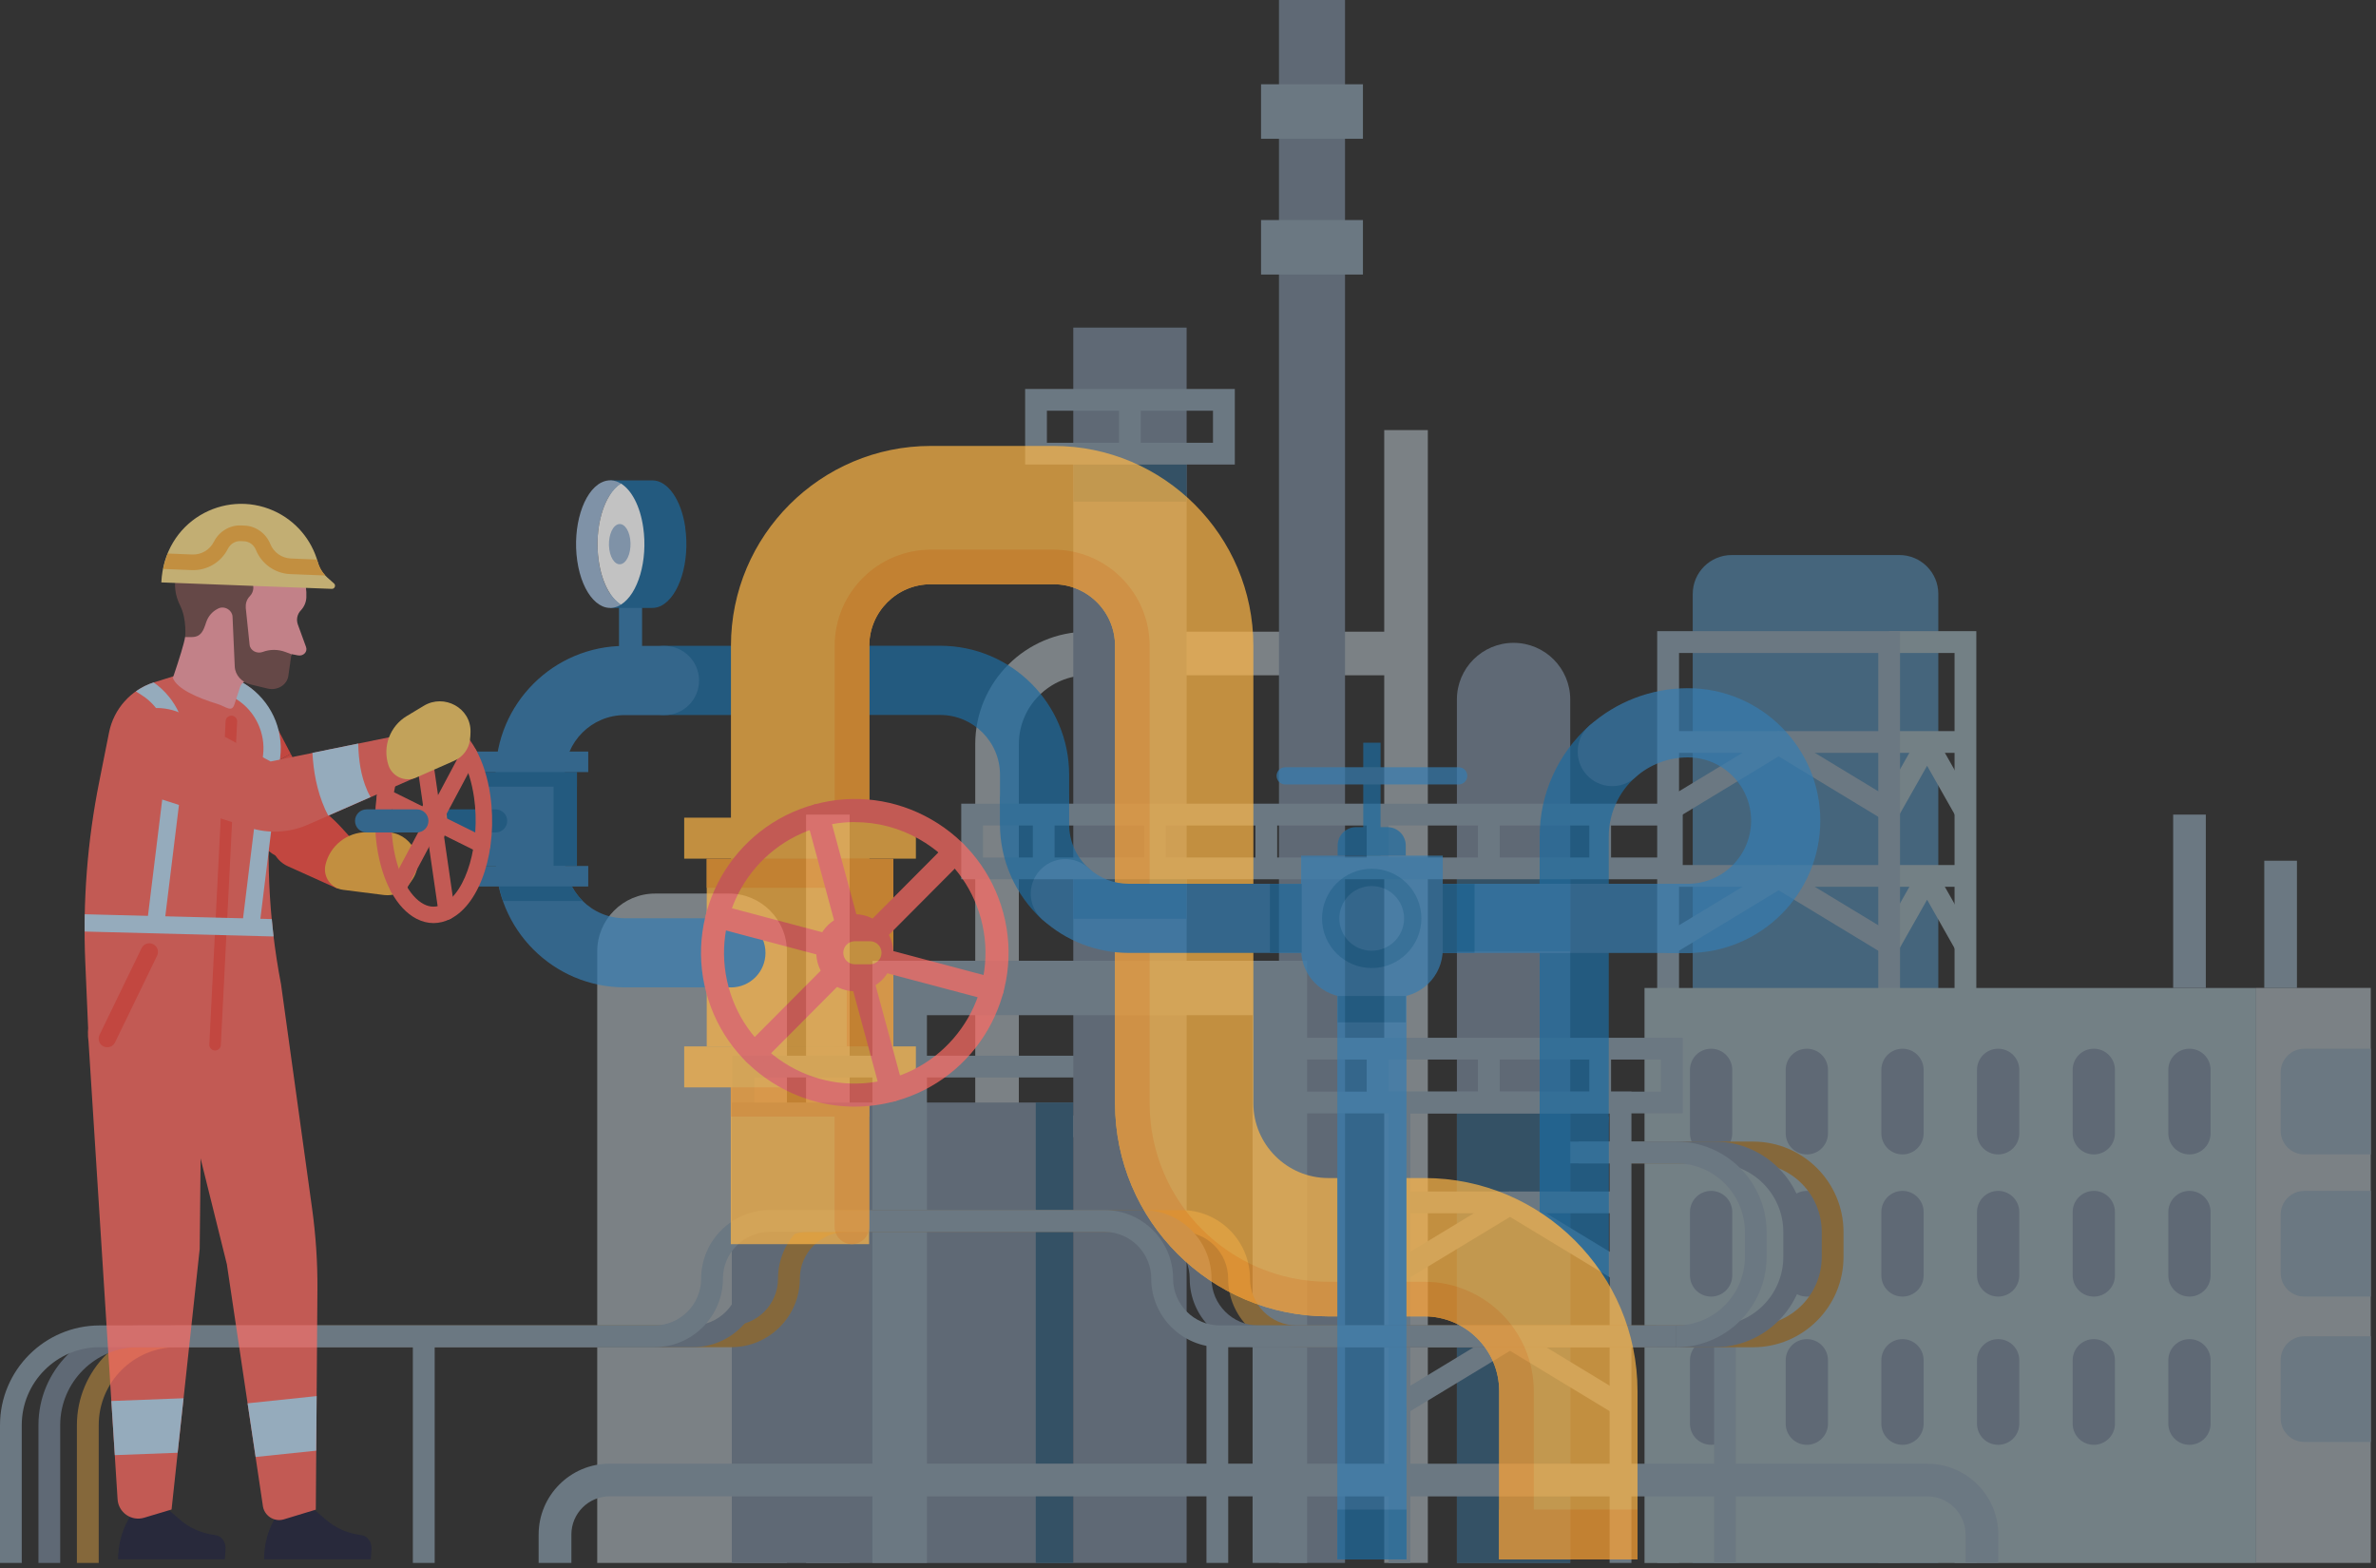 <svg width="309" height="204" viewBox="0 0 309 204" fill="none" xmlns="http://www.w3.org/2000/svg">
<rect x="0" y="0" width="309" height="204" fill="#333333" stroke="none"/>
<g clip-path="url(#clip0_4433_3897)">
<g style="mix-blend-mode:luminosity" opacity="0.4">
<path d="M225.2 72.19H247.02C249.81 72.19 252.08 74.46 252.08 77.25V203.29H220.14V77.25C220.14 74.46 222.41 72.19 225.2 72.19Z" fill="#5EAFE8"/>
<path d="M257.02 203.28H254.19V84.93H245.69V82.09H257.02V203.28Z" fill="#D3F2FF"/>
<path d="M255.56 112.51H245.69V115.34H255.56V112.51Z" fill="#D3F2FF"/>
<path d="M246.92 123.56L244.45 122.16L249.39 113.45H251.86L256.79 122.16L254.32 123.56L250.62 117.02L246.92 123.56Z" fill="#D3F2FF"/>
<path d="M245.69 112.51H216.94V115.34H245.69V112.51Z" fill="#BFDEF7"/>
<path d="M244.95 124.07L231.31 115.8L217.67 124.07L216.21 121.64L231.31 112.49L246.42 121.64L244.95 124.07Z" fill="#BFDEF7"/>
<path d="M255.56 130.51H245.69V133.34H255.56V130.51Z" fill="#D3F2FF"/>
<path d="M246.92 141.56L244.45 140.16L249.39 131.45H251.86L256.79 140.16L254.32 141.56L250.62 135.02L246.92 141.56Z" fill="#D3F2FF"/>
<path d="M245.69 130.51H216.94V133.34H245.69V130.51Z" fill="#BFDEF7"/>
<path d="M244.95 142.07L231.31 133.8L217.67 142.07L216.21 139.65L231.31 130.49L246.42 139.65L244.95 142.07Z" fill="#BFDEF7"/>
<path d="M255.56 148.51H245.69V151.34H255.56V148.51Z" fill="#D3F2FF"/>
<path d="M246.92 159.56L244.45 158.16L249.39 149.45H251.86L256.79 158.16L254.32 159.56L250.62 153.02L246.92 159.56Z" fill="#D3F2FF"/>
<path d="M245.69 148.51H216.94V151.34H245.69V148.51Z" fill="#BFDEF7"/>
<path d="M244.95 160.07L231.31 151.8L217.67 160.07L216.21 157.65L231.31 148.49L246.42 157.65L244.95 160.07Z" fill="#BFDEF7"/>
<path d="M255.56 166.51H245.69V169.34H255.56V166.51Z" fill="#D3F2FF"/>
<path d="M246.92 177.56L244.45 176.16L249.39 167.45H251.86L256.79 176.16L254.32 177.56L250.62 171.02L246.92 177.56Z" fill="#D3F2FF"/>
<path d="M245.69 166.51H216.94V169.34H245.69V166.51Z" fill="#BFDEF7"/>
<path d="M244.95 178.07L231.31 169.81L217.67 178.07L216.21 175.65L231.31 166.49L246.42 175.65L244.95 178.07Z" fill="#BFDEF7"/>
<path d="M255.56 95.09H245.69V97.92H255.56V95.09Z" fill="#D3F2FF"/>
<path d="M246.92 106.13L244.45 104.73L249.39 96.02H251.86L256.79 104.73L254.32 106.13L250.62 99.6L246.92 106.13Z" fill="#D3F2FF"/>
<path d="M247.1 203.28H244.27V84.93H218.36V203.28H215.52V82.09H247.1V203.28Z" fill="#BFDEF7"/>
<path d="M245.69 95.09H216.94V97.92H245.69V95.09Z" fill="#BFDEF7"/>
<path d="M244.95 106.65L231.31 98.38L217.67 106.65L216.21 104.22L231.31 95.06L246.42 104.22L244.95 106.65Z" fill="#BFDEF7"/>
<path d="M293.41 128.5H213.87V203.29H293.41V128.5Z" fill="#D3F2FF"/>
<path d="M284.74 150.15C286.26 150.15 287.49 148.92 287.49 147.4V139.15C287.49 137.63 286.26 136.4 284.74 136.4C283.22 136.4 281.99 137.63 281.99 139.15V147.4C281.99 148.92 283.22 150.15 284.74 150.15Z" fill="#A0BAD8"/>
<path d="M272.3 150.15C273.82 150.15 275.05 148.92 275.05 147.4V139.15C275.05 137.63 273.82 136.4 272.3 136.4C270.78 136.4 269.55 137.63 269.55 139.15V147.4C269.55 148.92 270.78 150.15 272.3 150.15Z" fill="#A0BAD8"/>
<path d="M259.86 150.15C261.38 150.15 262.61 148.92 262.61 147.4V139.15C262.61 137.63 261.38 136.4 259.86 136.4C258.34 136.4 257.11 137.63 257.11 139.15V147.4C257.11 148.92 258.34 150.15 259.86 150.15Z" fill="#A0BAD8"/>
<path d="M247.42 150.15C248.94 150.15 250.17 148.92 250.17 147.4V139.15C250.17 137.63 248.94 136.4 247.42 136.4C245.9 136.4 244.67 137.63 244.67 139.15V147.4C244.67 148.92 245.9 150.15 247.42 150.15Z" fill="#A0BAD8"/>
<path d="M234.98 150.15C236.5 150.15 237.73 148.92 237.73 147.4V139.15C237.73 137.63 236.5 136.4 234.98 136.4C233.46 136.4 232.23 137.63 232.23 139.15V147.4C232.23 148.92 233.46 150.15 234.98 150.15Z" fill="#A0BAD8"/>
<path d="M225.28 139.15C225.28 137.631 224.049 136.4 222.53 136.4C221.011 136.4 219.78 137.631 219.78 139.15V147.4C219.78 148.919 221.011 150.15 222.53 150.15C224.049 150.15 225.28 148.919 225.28 147.4V139.15Z" fill="#A0BAD8"/>
<path d="M284.74 168.64C286.26 168.64 287.49 167.41 287.49 165.89V157.64C287.49 156.12 286.26 154.89 284.74 154.89C283.22 154.89 281.99 156.12 281.99 157.64V165.89C281.99 167.41 283.22 168.64 284.74 168.64Z" fill="#A0BAD8"/>
<path d="M272.3 168.64C273.82 168.64 275.05 167.41 275.05 165.89V157.64C275.05 156.12 273.82 154.89 272.3 154.89C270.78 154.89 269.55 156.12 269.55 157.64V165.89C269.55 167.41 270.78 168.64 272.3 168.64Z" fill="#A0BAD8"/>
<path d="M259.86 168.64C261.38 168.64 262.61 167.41 262.61 165.89V157.64C262.61 156.12 261.38 154.89 259.86 154.89C258.34 154.89 257.11 156.12 257.11 157.64V165.89C257.11 167.41 258.34 168.64 259.86 168.64Z" fill="#A0BAD8"/>
<path d="M247.42 168.64C248.94 168.64 250.17 167.41 250.17 165.89V157.64C250.17 156.12 248.94 154.89 247.42 154.89C245.9 154.89 244.67 156.12 244.67 157.64V165.89C244.67 167.41 245.9 168.64 247.42 168.64Z" fill="#A0BAD8"/>
<path d="M234.98 168.64C236.5 168.64 237.73 167.41 237.73 165.89V157.64C237.73 156.12 236.5 154.89 234.98 154.89C233.46 154.89 232.23 156.12 232.23 157.64V165.89C232.23 167.41 233.46 168.64 234.98 168.64Z" fill="#A0BAD8"/>
<path d="M225.28 157.64C225.28 156.121 224.049 154.89 222.53 154.89C221.011 154.89 219.78 156.121 219.78 157.64V165.89C219.78 167.409 221.011 168.64 222.53 168.64C224.049 168.64 225.28 167.409 225.28 165.89V157.64Z" fill="#A0BAD8"/>
<path d="M284.74 187.92C286.26 187.92 287.49 186.69 287.49 185.17V176.92C287.49 175.4 286.26 174.17 284.74 174.17C283.22 174.17 281.99 175.4 281.99 176.92V185.17C281.99 186.69 283.22 187.92 284.74 187.92Z" fill="#A0BAD8"/>
<path d="M272.3 187.92C273.82 187.92 275.05 186.69 275.05 185.17V176.92C275.05 175.4 273.82 174.17 272.3 174.17C270.78 174.17 269.55 175.4 269.55 176.92V185.17C269.55 186.69 270.78 187.92 272.3 187.92Z" fill="#A0BAD8"/>
<path d="M259.86 187.92C261.38 187.92 262.61 186.69 262.61 185.17V176.92C262.61 175.4 261.38 174.17 259.86 174.17C258.34 174.17 257.11 175.4 257.11 176.92V185.17C257.11 186.69 258.34 187.92 259.86 187.92Z" fill="#A0BAD8"/>
<path d="M247.42 187.92C248.94 187.92 250.17 186.69 250.17 185.17V176.92C250.17 175.4 248.94 174.17 247.42 174.17C245.9 174.17 244.67 175.4 244.67 176.92V185.17C244.67 186.69 245.9 187.92 247.42 187.92Z" fill="#A0BAD8"/>
<path d="M234.98 187.92C236.5 187.92 237.73 186.69 237.73 185.17V176.92C237.73 175.4 236.5 174.17 234.98 174.17C233.46 174.17 232.23 175.4 232.23 176.92V185.17C232.23 186.69 233.46 187.92 234.98 187.92Z" fill="#A0BAD8"/>
<path d="M225.28 176.92C225.28 175.401 224.049 174.17 222.53 174.17C221.011 174.17 219.78 175.401 219.78 176.92V185.17C219.78 186.689 221.011 187.92 222.53 187.92C224.049 187.92 225.28 186.689 225.28 185.17V176.92Z" fill="#A0BAD8"/>
<path d="M293.4 203.28H308.32V128.49H293.4V203.28Z" fill="#E7F6FF"/>
<path d="M132.5 145H126.83V96.8C126.83 88.73 133.4 82.16 141.47 82.16H182.85V87.83H141.47C136.53 87.83 132.5 91.85 132.5 96.8V145Z" fill="#E7F6FF"/>
<path d="M85.19 116.22H94.82C98.97 116.22 102.34 119.59 102.34 123.74V203.28H77.67V123.74C77.67 119.59 81.04 116.22 85.19 116.22Z" fill="#E7F6FF"/>
<path d="M110.5 105.95H104.83V203.29H110.5V105.95Z" fill="#E7F6FF"/>
<path d="M185.69 55.94H180.02V203.28H185.69V55.94Z" fill="#E7F6FF"/>
<path d="M145.34 147.92H95.24V137.31H145.34V147.92ZM98.08 145.09H142.51V140.14H98.08V145.09Z" fill="#BFDEF7"/>
<path d="M225.75 173.81H222.92V203.28H225.75V173.81Z" fill="#BFDEF7"/>
<path d="M227.99 175.23H215.42V172.4H227.99C232.91 172.4 236.92 168.4 236.92 163.47V160.24C236.92 155.32 232.92 151.31 227.99 151.31H210.33V148.48H227.99C234.48 148.48 239.75 153.76 239.75 160.24V163.47C239.75 169.96 234.47 175.23 227.99 175.23Z" fill="#FFB746"/>
<path d="M222.99 175.23H215.42V172.4H222.99C227.91 172.4 231.92 168.4 231.92 163.47V160.24C231.92 155.32 227.92 151.31 222.99 151.31H205.33V148.48H222.99C229.48 148.48 234.75 153.76 234.75 160.24V163.47C234.75 169.96 229.47 175.23 222.99 175.23Z" fill="#A0BAD8"/>
<path d="M217.99 175.23V172.4C222.91 172.4 226.92 168.4 226.92 163.47V160.24C226.92 155.32 222.92 151.31 217.99 151.31H200.33V148.48H217.99C224.48 148.48 229.75 153.76 229.75 160.24V163.47C229.75 169.96 224.47 175.23 217.99 175.23Z" fill="#BFDEF7"/>
<path d="M139.58 143.4H95.17V203.29H139.58V143.4Z" fill="#A0BAD8"/>
<path d="M139.59 143.4H134.7V203.29H139.59V143.4Z" fill="#357CB0"/>
<path d="M154.32 42.61H139.58V203.28H154.32V42.61Z" fill="#A0BAD8"/>
<path d="M154.32 112.95H139.58V119.5H154.32V112.95Z" fill="#357CB0"/>
<path d="M154.32 58.7H139.58V65.25H154.32V58.7Z" fill="#357CB0"/>
<path d="M174.92 0H166.33V203.28H174.92V0Z" fill="#A0BAD8"/>
<path d="M204.21 203.28H189.47V90.98C189.47 86.91 192.77 83.61 196.84 83.61C200.91 83.61 204.21 86.91 204.21 90.98V203.28Z" fill="#A0BAD8"/>
<path d="M204.21 143.4H189.47V203.29H204.21V143.4Z" fill="#357CB0"/>
<path d="M204.21 112.95H189.47V123.75H204.21V112.95Z" fill="#357CB0"/>
<path d="M160.59 60.42H133.32V50.59H160.59V60.42ZM136.15 57.59H157.75V53.42H136.15V57.59Z" fill="#BFDEF7"/>
<path d="M148.36 52H145.53V59H148.36V52Z" fill="#BFDEF7"/>
<path d="M169.99 203.28H162.9V132.04H120.55V203.28H113.46V124.96H169.99V203.28Z" fill="#BFDEF7"/>
<path d="M218.84 114.36H125.01V104.53H218.84V114.36ZM127.84 111.53H216.01V107.37H127.84V111.53Z" fill="#BFDEF7"/>
<path d="M209.52 105.95H206.69V112.95H209.52V105.95Z" fill="#BFDEF7"/>
<path d="M195.04 105.95H192.21V112.95H195.04V105.95Z" fill="#BFDEF7"/>
<path d="M180.57 105.95H177.74V112.95H180.57V105.95Z" fill="#BFDEF7"/>
<path d="M166.1 105.95H163.27V112.95H166.1V105.95Z" fill="#BFDEF7"/>
<path d="M151.62 105.95H148.79V112.95H151.62V105.95Z" fill="#BFDEF7"/>
<path d="M137.15 105.95H134.32V112.95H137.15V105.95Z" fill="#BFDEF7"/>
<path d="M218.84 144.81H165.03V134.98H218.84V144.81ZM167.86 141.98H216V137.81H167.86V141.98Z" fill="#BFDEF7"/>
<path d="M209.52 136.4H206.69V143.4H209.52V136.4Z" fill="#BFDEF7"/>
<path d="M195.04 136.4H192.21V143.4H195.04V136.4Z" fill="#BFDEF7"/>
<path d="M180.57 136.4H177.74V143.4H180.57V136.4Z" fill="#BFDEF7"/>
<path d="M210.75 172.4H182V175.23H210.75V172.4Z" fill="#BFDEF7"/>
<path d="M182.74 183.95L181.27 181.53L196.38 172.37L211.48 181.53L210.01 183.95L196.38 175.69L182.74 183.95Z" fill="#BFDEF7"/>
<path d="M212.17 203.28H209.33V144.81H183.42V203.28H180.58V141.98H212.17V203.28Z" fill="#BFDEF7"/>
<path d="M210.75 154.97H182V157.8H210.75V154.97Z" fill="#BFDEF7"/>
<path d="M182.74 166.53L181.27 164.11L196.38 154.95L211.48 164.11L210.01 166.53L196.38 158.27L182.74 166.53Z" fill="#BFDEF7"/>
<path d="M177.25 10.96H164V18.05H177.25V10.96Z" fill="#BFDEF7"/>
<path d="M177.25 28.62H164V35.71H177.25V28.62Z" fill="#BFDEF7"/>
<path d="M12.84 203.28H10V185.36C10 178.21 15.82 172.39 22.97 172.39H95.1C98.45 172.39 101.18 169.66 101.18 166.31C101.18 161.39 105.18 157.39 110.1 157.39H153.64C158.56 157.39 162.56 161.39 162.56 166.31C162.56 169.66 165.29 172.39 168.64 172.39H215.41V175.22H168.64C163.72 175.22 159.72 171.22 159.72 166.3C159.72 162.95 156.99 160.22 153.64 160.22H110.1C106.75 160.22 104.02 162.95 104.02 166.3C104.02 171.22 100.02 175.22 95.1 175.22H22.97C17.38 175.22 12.84 179.77 12.84 185.35V203.27V203.28Z" fill="#FFB746"/>
<path d="M7.84 203.28H5V185.36C5 178.21 10.82 172.39 17.97 172.39H90.1C93.45 172.39 96.18 169.66 96.18 166.31C96.18 161.39 100.18 157.39 105.1 157.39H148.64C153.56 157.39 157.56 161.39 157.56 166.31C157.56 169.66 160.29 172.39 163.64 172.39H215.41V175.22H163.64C158.72 175.22 154.72 171.22 154.72 166.3C154.72 162.95 151.99 160.22 148.64 160.22H105.1C101.75 160.22 99.02 162.95 99.02 166.3C99.02 171.22 95.02 175.22 90.1 175.22H17.97C12.38 175.22 7.83 179.77 7.83 185.35V203.27L7.84 203.28Z" fill="#A0BAD8"/>
<path d="M2.84 203.28H0V185.36C0 178.21 5.82 172.39 12.97 172.39H85.1C88.45 172.39 91.18 169.66 91.18 166.31C91.18 161.39 95.18 157.39 100.1 157.39H143.64C148.56 157.39 152.56 161.39 152.56 166.31C152.56 169.66 155.29 172.39 158.64 172.39H217.98V175.22H158.64C153.72 175.22 149.72 171.22 149.72 166.3C149.72 162.95 146.99 160.22 143.64 160.22H100.1C96.75 160.22 94.02 162.95 94.02 166.3C94.02 171.22 90.02 175.22 85.1 175.22H12.97C7.38 175.22 2.83 179.77 2.83 185.35V203.27L2.84 203.28Z" fill="#BFDEF7"/>
<path d="M56.53 173.81H53.69V203.28H56.53V173.81Z" fill="#BFDEF7"/>
<path d="M159.73 173.81H156.9V203.28H159.73V173.81Z" fill="#BFDEF7"/>
<path d="M74.3 203.28H70.05V199.59C70.05 194.51 74.18 190.37 79.27 190.37H166.18V194.62H79.27C76.53 194.62 74.31 196.85 74.31 199.58V203.27L74.3 203.28Z" fill="#BFDEF7"/>
<path d="M259.87 203.28H255.62V199.59C255.62 196.85 253.39 194.63 250.66 194.63H163.75V190.38H250.66C255.74 190.38 259.88 194.51 259.88 199.6V203.29L259.87 203.28Z" fill="#BFDEF7"/>
<path d="M299.67 154.89H308.33V168.64H299.67C297.98 168.64 296.6 167.26 296.6 165.57V157.96C296.6 156.27 297.98 154.89 299.67 154.89Z" fill="#BFDEF7"/>
<path d="M299.67 136.4H308.33V150.15H299.67C297.98 150.15 296.6 148.77 296.6 147.08V139.47C296.6 137.78 297.98 136.4 299.67 136.4Z" fill="#BFDEF7"/>
<path d="M299.67 173.8H308.33V187.55H299.67C297.98 187.55 296.6 186.17 296.6 184.48V176.87C296.6 175.18 297.98 173.8 299.67 173.8Z" fill="#BFDEF7"/>
<path d="M298.72 111.95H294.47V128.5H298.72V111.95Z" fill="#BFDEF7"/>
<path d="M286.87 105.95H282.62V128.5H286.87V105.95Z" fill="#BFDEF7"/>
</g>
<g style="mix-blend-mode:luminosity" opacity="0.7">
<path d="M34.401 110.08L28.781 102.93L37.811 98.05C37.811 98.05 39.411 101.11 40.801 103.77L41.761 105.61C42.621 107.26 42.391 109.36 41.001 110.6C40.101 111.4 38.941 111.76 37.531 111.72C36.301 111.68 35.151 111.06 34.391 110.09L34.401 110.08Z" fill="#FF5046"/>
<path d="M28.781 102.93L24.921 98.02C23.401 95.9 23.001 93.13 24.021 90.74C24.551 89.5 25.221 88.94 25.991 88.7C29.561 87.61 33.381 89.51 35.091 92.84L37.811 98.05L28.781 102.93Z" fill="#FF5046"/>
<path d="M36.361 105.65C36.981 104 38.951 103.38 40.441 104.32C41.901 105.25 43.241 106.37 44.421 107.66L48.811 112.48L43.871 115.57L37.421 112.66C35.651 111.86 34.801 109.82 35.481 108L36.361 105.65Z" fill="#FF5046"/>
<path d="M44.591 115.73L49.951 116.41C51.161 116.56 52.381 116.08 53.121 115.12C53.331 114.85 53.531 114.57 53.711 114.28C55.371 111.66 53.351 108.23 50.241 108.24H47.661C45.121 108.24 42.911 110 42.331 112.47C41.971 114.01 43.021 115.53 44.601 115.73H44.591Z" fill="#FFB746"/>
<path d="M82.001 86.54C81.171 86.54 80.501 85.87 80.501 85.04V77.92C80.501 77.09 81.171 76.42 82.001 76.42C82.831 76.42 83.501 77.09 83.501 77.92V85.04C83.501 85.87 82.831 86.54 82.001 86.54Z" fill="#357CB0"/>
<path d="M204.731 149.72C202.251 149.72 200.231 147.71 200.231 145.22V108.78C200.231 103.29 202.581 98.04 206.691 94.38C208.551 92.73 211.391 92.89 213.041 94.75C214.691 96.6 214.531 99.45 212.671 101.1C210.481 103.05 209.221 105.85 209.221 108.78V145.22C209.221 147.7 207.211 149.72 204.721 149.72H204.731Z" fill="#1D6BA0"/>
<path d="M209.231 145.22H200.231V201.73H209.231V145.22Z" fill="#1D6BA0"/>
<path d="M89.121 68.6C88.581 64.9 86.791 62.48 84.831 62.48H79.361V79.07H84.631C84.691 79.07 84.761 79.07 84.821 79.07C85.201 79.07 85.591 78.99 85.981 78.79C88.351 77.59 89.751 73.04 89.111 68.61L89.121 68.6Z" fill="#1D6BA0"/>
<path d="M104.041 93H86.421C83.941 93 81.921 90.99 81.921 88.5C81.921 86.01 83.931 84 86.421 84H104.041C106.521 84 108.541 86.01 108.541 88.5C108.541 90.99 106.531 93 104.041 93Z" fill="#1D6BA0"/>
<path d="M68.961 110.71C66.481 110.71 64.461 108.7 64.461 106.21V100.78C64.461 91.53 71.981 84.01 81.231 84.01H86.411C88.891 84.01 90.911 86.02 90.911 88.51C90.911 91 88.901 93.01 86.411 93.01H81.231C76.941 93.01 73.451 96.5 73.451 100.79V106.22C73.451 108.7 71.441 110.72 68.951 110.72L68.961 110.71Z" fill="#357CB0"/>
<path d="M134.551 108.72C132.071 108.72 130.051 106.71 130.051 104.22V100.77C130.051 96.48 126.561 92.99 122.271 92.99H104.041C101.561 92.99 99.541 90.98 99.541 88.49C99.541 86 101.551 83.99 104.041 83.99H122.271C131.521 83.99 139.041 91.51 139.041 100.76V104.21C139.041 106.69 137.031 108.71 134.541 108.71L134.551 108.72Z" fill="#1D6BA0"/>
<path d="M113.031 136.1H95.041V161.82H113.031V136.1Z" fill="#FFB746"/>
<path d="M185.231 153.22H172.741C167.371 153.22 163.001 148.85 163.001 143.48V83.99C163.001 69.66 151.341 58 137.011 58H121.051C106.721 58 95.061 69.66 95.061 83.99V111.73H113.051V83.99C113.051 79.58 116.641 75.99 121.051 75.99H137.011C141.421 75.99 145.011 79.58 145.011 83.99V143.48C145.011 158.77 157.451 171.21 172.741 171.21H185.231C190.601 171.21 194.971 175.58 194.971 180.95V202.82H212.961V180.95C212.961 165.66 200.521 153.22 185.231 153.22Z" fill="#FFB746"/>
<path d="M116.171 111.74H91.911V136.1H116.171V111.74Z" fill="#FFB746"/>
<path d="M110.791 161.82C112.031 161.82 113.041 160.81 113.041 159.57V136.1H108.541V159.57C108.541 160.81 109.551 161.82 110.791 161.82Z" fill="#FFA232"/>
<path d="M185.231 166.71H172.741C159.931 166.71 149.511 156.29 149.511 143.48V83.99C149.511 77.1 143.901 71.49 137.011 71.49H121.051C114.161 71.49 108.551 77.1 108.551 83.99V111.73H113.051V83.99C113.051 79.58 116.641 75.99 121.051 75.99H137.011C141.421 75.99 145.011 79.58 145.011 83.99V143.48C145.011 158.77 157.451 171.21 172.741 171.21H185.231C190.601 171.21 194.971 175.58 194.971 180.95V202.82H199.471V180.95C199.471 173.1 193.081 166.71 185.231 166.71Z" fill="#FFA232"/>
<path d="M116.181 111.74H110.111V136.1H116.181V111.74Z" fill="#FFA232"/>
<path d="M119.111 136.1H88.981V141.43H119.111V136.1Z" fill="#FFB746"/>
<path d="M119.111 106.35H88.981V111.68H119.111V106.35Z" fill="#FFB746"/>
<path d="M113.031 141.43H95.041V145.22H113.031V141.43Z" fill="#FFA232"/>
<path d="M116.171 111.68H91.911V115.47H116.171V111.68Z" fill="#FFA232"/>
<path d="M95.041 128.42H81.231C71.981 128.42 64.461 120.9 64.461 111.65V106.22C64.461 103.74 66.471 101.72 68.961 101.72C71.451 101.72 73.461 103.73 73.461 106.22V111.65C73.461 115.94 76.951 119.43 81.241 119.43H95.051C97.531 119.43 99.551 121.44 99.551 123.93C99.551 126.42 97.541 128.43 95.051 128.43L95.041 128.42Z" fill="#357CB0"/>
<path d="M111.131 143.93C107.681 143.93 104.281 143.03 101.211 141.27C96.581 138.61 93.261 134.31 91.861 129.15C88.981 118.51 95.301 107.5 105.941 104.62C111.091 103.22 116.491 103.92 121.121 106.58C125.751 109.24 129.071 113.54 130.471 118.7C133.351 129.34 127.031 140.35 116.391 143.23C114.651 143.7 112.891 143.93 111.131 143.93ZM111.191 106.92C109.701 106.92 108.201 107.12 106.721 107.52C97.671 109.97 92.301 119.32 94.751 128.37C95.941 132.75 98.761 136.41 102.701 138.67C106.641 140.93 111.221 141.52 115.601 140.34C124.651 137.89 130.021 128.54 127.571 119.49C126.381 115.11 123.561 111.45 119.621 109.19C117.011 107.69 114.121 106.93 111.181 106.93L111.191 106.92Z" fill="#FF6B63"/>
<path d="M116.001 122.61C115.281 119.94 112.531 118.36 109.861 119.08C107.191 119.8 105.611 122.55 106.331 125.22C107.051 127.89 109.801 129.47 112.471 128.75C115.141 128.03 116.721 125.28 116.001 122.61Z" fill="#FF6B63"/>
<path d="M116.001 143.28C115.341 143.28 114.731 142.84 114.551 142.17L104.891 106.46C104.671 105.66 105.151 104.84 105.951 104.62C106.741 104.41 107.571 104.88 107.791 105.68L117.451 141.39C117.671 142.19 117.191 143.01 116.391 143.23C116.261 143.27 116.131 143.28 116.001 143.28Z" fill="#FF6B63"/>
<path d="M129.051 130.16C128.921 130.16 128.791 130.14 128.661 130.11L92.901 120.62C92.101 120.41 91.621 119.59 91.841 118.79C92.051 117.99 92.871 117.51 93.671 117.73L129.431 127.22C130.231 127.43 130.711 128.25 130.491 129.05C130.311 129.72 129.701 130.17 129.041 130.17L129.051 130.16Z" fill="#FF6B63"/>
<path d="M98.121 138.53C97.741 138.53 97.361 138.38 97.061 138.09C96.471 137.51 96.471 136.56 97.061 135.97L123.161 109.74C123.741 109.15 124.691 109.15 125.281 109.74C125.871 110.32 125.871 111.27 125.281 111.86L99.181 138.09C98.891 138.38 98.501 138.53 98.121 138.53Z" fill="#FF6B63"/>
<path d="M75.031 100.45H62.901V112.63H75.031V100.45Z" fill="#357CB0"/>
<path d="M64.461 108.27H55.271C54.441 108.27 53.771 107.6 53.771 106.77C53.771 105.94 54.441 105.27 55.271 105.27H64.461C65.291 105.27 65.961 105.94 65.961 106.77C65.961 107.6 65.291 108.27 64.461 108.27Z" fill="#1D6BA0"/>
<path d="M75.021 100.45H71.991V112.63H75.021V100.45Z" fill="#1D6BA0"/>
<path d="M76.501 112.63H61.431V115.3H76.501V112.63Z" fill="#357CB0"/>
<path d="M76.501 97.75H61.431V100.42H76.501V97.75Z" fill="#357CB0"/>
<path d="M75.031 100.42H62.901V102.32H75.031V100.42Z" fill="#1D6BA0"/>
<path d="M65.431 117.19H75.801C75.241 116.64 74.761 116 74.381 115.29H64.881C65.021 115.94 65.211 116.57 65.431 117.19Z" fill="#1D6BA0"/>
<path d="M56.381 120.06C55.631 120.06 54.881 119.87 54.151 119.49C51.601 118.16 49.681 114.66 49.021 110.11C48.001 103.07 50.281 96 54.201 94.02C55.651 93.28 57.181 93.29 58.631 94.04C61.181 95.37 63.101 98.87 63.761 103.42C64.781 110.46 62.511 117.53 58.581 119.51C57.861 119.87 57.121 120.06 56.391 120.06H56.381ZM56.381 95.6C55.971 95.6 55.561 95.7 55.151 95.91C52.101 97.45 50.251 103.82 51.111 109.8C51.661 113.61 53.201 116.6 55.121 117.6C55.941 118.03 56.781 118.03 57.611 117.61C60.661 116.07 62.511 109.7 61.651 103.72C61.101 99.91 59.561 96.92 57.641 95.92C57.221 95.7 56.811 95.6 56.391 95.6H56.381Z" fill="#FF6B63"/>
<path d="M58.091 105.9C57.831 104.14 56.861 103.09 55.921 103.57C54.981 104.05 54.421 105.86 54.671 107.63C54.931 109.39 55.901 110.44 56.841 109.96C57.781 109.48 58.341 107.67 58.091 105.9Z" fill="#FE7A62"/>
<path d="M58.091 119.63C57.571 119.63 57.121 119.25 57.041 118.72L53.621 95.12C53.541 94.54 53.941 94 54.521 93.92C55.101 93.83 55.641 94.24 55.721 94.82L59.141 118.42C59.221 119 58.821 119.54 58.241 119.62C58.191 119.62 58.141 119.63 58.091 119.63Z" fill="#FF6B63"/>
<path d="M62.711 110.97C62.551 110.97 62.391 110.93 62.241 110.86L49.591 104.59C49.061 104.33 48.851 103.69 49.111 103.17C49.371 102.64 50.011 102.43 50.531 102.69L63.181 108.96C63.711 109.22 63.921 109.86 63.661 110.38C63.471 110.75 63.101 110.97 62.711 110.97Z" fill="#FF6B63"/>
<path d="M51.771 116.5C51.601 116.5 51.431 116.46 51.271 116.38C50.751 116.1 50.561 115.46 50.831 114.94L60.061 97.61C60.341 97.09 60.981 96.9 61.501 97.17C62.021 97.45 62.211 98.09 61.941 98.61L52.711 115.94C52.521 116.3 52.151 116.5 51.771 116.5Z" fill="#FF6B63"/>
<path d="M54.221 108.27H47.671C46.841 108.27 46.171 107.6 46.171 106.77C46.171 105.94 46.841 105.27 47.671 105.27H54.221C55.051 105.27 55.721 105.94 55.721 106.77C55.721 107.6 55.051 108.27 54.221 108.27Z" fill="#357CB0"/>
<path d="M113.141 125.42H111.171C110.341 125.42 109.671 124.75 109.671 123.92C109.671 123.09 110.341 122.42 111.171 122.42H113.141C113.971 122.42 114.641 123.09 114.641 123.92C114.641 124.75 113.971 125.42 113.141 125.42Z" fill="#FFB746"/>
<path d="M138.551 120.75C137.471 120.75 136.381 120.36 135.521 119.58C132.041 116.41 130.041 111.89 130.041 107.18V104.23C130.041 101.75 132.051 99.73 134.541 99.73C137.031 99.73 139.041 101.74 139.041 104.23V107.18C139.041 109.39 139.941 111.44 141.581 112.93C143.421 114.6 143.551 117.45 141.871 119.28C140.981 120.25 139.771 120.75 138.541 120.75H138.551Z" fill="#1D6BA0"/>
<path d="M178.421 187.45C175.941 187.45 173.921 185.44 173.921 182.95V123.94H146.821C142.631 123.94 138.621 122.39 135.521 119.56C133.681 117.89 133.551 115.04 135.231 113.21C136.901 111.37 139.751 111.24 141.581 112.92C143.011 114.23 144.871 114.95 146.821 114.95H182.911V182.95C182.911 185.43 180.901 187.45 178.411 187.45H178.421Z" fill="#357CB0"/>
<path d="M182.921 182.96H173.921V202.82H182.921V182.96Z" fill="#357CB0"/>
<path d="M77.861 72.94C77.241 68.66 78.531 64.26 80.761 62.9C79.961 62.4 79.081 62.32 78.201 62.76C75.831 63.96 74.431 68.51 75.071 72.94C75.711 77.36 78.151 79.98 80.521 78.78C80.601 78.74 80.671 78.69 80.741 78.64C79.371 77.79 78.261 75.72 77.851 72.93L77.861 72.94Z" fill="#A0BAD8"/>
<path d="M83.651 68.6C83.251 65.81 82.131 63.74 80.761 62.89C78.531 64.26 77.241 68.65 77.861 72.93C78.261 75.72 79.381 77.79 80.751 78.64C82.981 77.27 84.271 72.88 83.651 68.6Z" fill="white"/>
<path d="M219.511 123.95H178.421C175.941 123.95 173.921 121.94 173.921 119.45C173.921 116.96 175.931 114.95 178.421 114.95H219.511C221.991 114.95 224.011 116.96 224.011 119.45C224.011 121.94 222.001 123.95 219.511 123.95Z" fill="#357CB0"/>
<path d="M219.511 123.95H217.251C214.771 123.95 212.751 121.94 212.751 119.45C212.751 116.96 214.761 114.95 217.251 114.95H219.511C224.051 114.95 227.731 111.26 227.731 106.73C227.731 102.2 224.041 98.51 219.511 98.51C216.981 98.51 214.551 99.43 212.671 101.11C210.821 102.76 207.971 102.6 206.321 100.75C204.671 98.9 204.831 96.05 206.681 94.4C210.211 91.25 214.771 89.51 219.511 89.51C229.011 89.51 236.731 97.24 236.731 106.73C236.731 116.22 229.001 123.95 219.511 123.95Z" fill="#357CB0"/>
<path d="M81.951 70.09C81.751 68.7 80.981 67.87 80.231 68.25C79.481 68.63 79.041 70.06 79.241 71.46C79.441 72.86 80.211 73.68 80.961 73.3C81.711 72.92 82.151 71.49 81.951 70.09Z" fill="#A0BAD8"/>
<path d="M212.951 196.34H194.961V202.82H212.951V196.34Z" fill="#FFA232"/>
<path d="M182.921 196.34H173.921V202.82H182.921V196.34Z" fill="#1D6BA0"/>
<path d="M169.201 111.29H187.631V123.48C187.631 126.92 184.841 129.71 181.401 129.71H175.441C172.001 129.71 169.211 126.92 169.211 123.48V111.29H169.201Z" fill="#357CB0"/>
<path d="M182.821 129.54H173.961V132.97H182.821V129.54Z" fill="#1D6BA0"/>
<path d="M191.771 114.96H187.631V123.92H191.771V114.96Z" fill="#1D6BA0"/>
<path d="M169.291 114.96H165.151V123.92H169.291V114.96Z" fill="#1D6BA0"/>
<path d="M176.351 107.58H180.431C181.751 107.58 182.821 108.65 182.821 109.97V111.29H173.961V109.97C173.961 108.65 175.031 107.58 176.351 107.58Z" fill="#1D6BA0"/>
<path d="M178.391 125.91C174.831 125.91 171.931 123.01 171.931 119.45C171.931 115.89 174.831 112.99 178.391 112.99C181.951 112.99 184.851 115.89 184.851 119.45C184.851 123.01 181.951 125.91 178.391 125.91ZM178.391 115.24C176.071 115.24 174.181 117.13 174.181 119.45C174.181 121.77 176.071 123.66 178.391 123.66C180.711 123.66 182.601 121.77 182.601 119.45C182.601 117.13 180.711 115.24 178.391 115.24Z" fill="#1D6BA0"/>
<path d="M179.541 96.6H177.291V111.29H179.541V96.6Z" fill="#1D6BA0"/>
<path d="M189.701 102.03H167.141C166.521 102.03 166.021 101.53 166.021 100.91C166.021 100.29 166.521 99.79 167.141 99.79H189.701C190.321 99.79 190.821 100.29 190.821 100.91C190.821 101.53 190.321 102.03 189.701 102.03Z" fill="#357CB0"/>
<path d="M24.551 87.33L20.011 88.76C17.031 89.7 14.791 92.2 14.181 95.27L12.911 101.65C11.361 109.38 10.751 117.28 11.091 125.16L11.501 134.66C11.551 135.71 12.591 136.41 13.581 136.07L36.551 128.04C34.881 119.34 34.491 110.43 35.451 101.62C35.681 99.49 35.781 97.58 35.621 96.41L35.321 94.21C34.931 91.42 32.961 89.06 30.241 88.32L24.561 87.33H24.551Z" fill="#FF6B63"/>
<path d="M48.311 201.52C48.371 200.53 47.801 199.76 46.931 199.65C45.231 199.44 43.691 198.77 42.441 197.7L41.181 196.62C40.931 196.41 40.611 196.31 40.291 196.35L36.141 196.86C34.821 198.84 34.371 200.78 34.331 202.82H48.221L48.311 201.52Z" fill="#23253E"/>
<path d="M29.511 164.46L20.751 129.19L36.551 128.04L40.591 157.2C41.071 160.7 41.311 164.23 41.281 167.76L41.071 196.35L36.931 197.61C35.631 198.01 34.291 197.1 34.171 195.75L29.511 164.48V164.46Z" fill="#FF6B63"/>
<path d="M29.331 201.52C29.391 200.53 28.821 199.76 27.951 199.65C26.251 199.44 24.711 198.77 23.461 197.7L22.201 196.62C21.951 196.41 21.631 196.31 21.311 196.35L17.161 196.86C15.841 198.84 15.391 200.78 15.351 202.82H29.241L29.331 201.52Z" fill="#23253E"/>
<path d="M27.971 136.63C27.971 136.63 27.941 136.63 27.931 136.63C27.521 136.61 27.201 136.26 27.221 135.84L29.341 93.79C29.361 93.38 29.681 93.08 30.131 93.08C30.541 93.1 30.861 93.45 30.841 93.87L28.721 135.92C28.701 136.32 28.371 136.63 27.971 136.63Z" fill="#FF5046"/>
<path d="M17.681 89.93L18.461 90.43C20.881 91.98 22.221 94.83 21.871 97.69L19.181 119.61C19.101 120.23 19.541 120.79 20.161 120.86C20.211 120.86 20.251 120.86 20.301 120.86C20.861 120.86 21.341 120.44 21.411 119.87L24.101 97.95C24.541 94.37 22.921 90.82 19.981 88.76C19.141 89.03 18.371 89.43 17.671 89.92L17.681 89.93Z" fill="#BFDEF7"/>
<path d="M29.361 87.36L32.011 89.06C35.161 91.08 36.901 94.78 36.441 98.49L33.751 120.41C33.681 120.98 33.201 121.4 32.641 121.4C32.591 121.4 32.551 121.4 32.501 121.4C31.881 121.32 31.451 120.76 31.521 120.15L34.211 98.23C34.561 95.37 33.221 92.52 30.801 90.97L27.711 88.99L29.361 87.38V87.36Z" fill="#BFDEF7"/>
<path d="M11.511 135.44C10.971 132.08 13.431 128.97 16.831 128.72L26.321 128.03L25.971 162.44L22.311 196.33L18.751 197.4C17.091 197.9 15.401 196.73 15.291 195L11.511 135.44Z" fill="#FF6B63"/>
<path d="M26.001 105.58L32.521 107.68C34.931 108.43 37.541 108.31 39.871 107.33L54.121 101.09L52.341 95.54L35.191 99.04L29.281 95.85L26.011 105.58H26.001Z" fill="#FF6B63"/>
<path d="M29.271 95.84L23.781 92.87C21.441 91.74 18.641 91.81 16.451 93.22C15.321 93.95 14.881 94.7 14.781 95.51C14.311 99.22 16.841 102.66 20.401 103.77L26.001 105.57L29.271 95.84Z" fill="#FF6B63"/>
<path d="M54.131 101.13L59.071 98.95C60.191 98.46 60.981 97.42 61.121 96.21C61.161 95.87 61.191 95.53 61.191 95.19C61.261 92.09 57.771 90.19 55.111 91.8L52.901 93.13C50.721 94.44 49.731 97.08 50.511 99.5C50.991 101.01 52.681 101.77 54.131 101.13Z" fill="#FFD26B"/>
<path d="M31.391 86.22C31.011 86.17 30.751 86.59 30.951 86.91C31.501 87.79 32.431 88.42 33.551 88.53C34.581 88.63 35.531 88.28 36.251 87.64C36.561 87.37 36.391 86.86 35.981 86.81L31.391 86.23V86.22Z" fill="white"/>
<path d="M31.231 89.33C31.611 88.21 33.631 87.96 34.901 88.27H34.941C35.811 88.5 36.691 88.09 37.001 87.33L37.911 85.08L38.741 85.24C39.451 85.38 40.031 84.78 39.801 84.15L38.741 81.24C38.501 80.59 38.651 79.89 39.121 79.39C39.561 78.92 39.821 78.32 39.841 77.69C39.861 77.23 39.841 76.79 39.781 76.36C39.361 72.89 35.721 70.39 31.981 70.95C27.681 71.59 23.921 73.54 24.461 78.71C24.611 80.15 24.461 81.57 24.061 82.91C23.961 83.62 23.341 85.64 22.481 88.18C23.041 89.61 25.621 90.74 28.281 91.56C29.431 91.92 30.151 92.73 30.501 91.57L31.231 89.33Z" fill="#FFA2AD"/>
<path d="M35.001 71.24C35.951 71.59 35.851 72.84 34.861 72.99C33.341 73.23 31.601 73.45 32.741 75.6C33.081 76.25 33.001 77.01 32.501 77.53C32.051 78 31.931 78.52 31.961 79.06L32.461 83.86C32.541 84.62 33.421 85.08 34.181 84.79C35.101 84.44 36.151 84.44 37.091 84.79L37.901 85.09L37.501 87.9C37.331 89.1 36.061 89.86 34.771 89.55L32.581 89.02C31.421 88.74 30.581 87.79 30.531 86.7L30.241 80.2C30.201 79.4 29.311 78.8 28.511 79.09C28.461 79.11 28.421 79.13 28.371 79.15L28.321 79.18C27.611 79.53 27.071 80.16 26.811 80.94C26.461 82.01 26.171 82.85 24.931 82.86H24.081C24.081 82.86 24.311 80.53 23.441 78.79C20.721 73.34 26.491 68.06 35.001 71.23V71.24Z" fill="#7B5150"/>
<path d="M42.561 75.1C41.961 74.57 41.541 73.88 41.331 73.11C40.531 70.24 38.501 67.73 35.561 66.42C29.131 63.57 21.361 67.8 20.981 75.75L43.151 76.59C43.531 76.6 43.721 76.13 43.431 75.88L42.551 75.1H42.561Z" fill="#FFE28F"/>
<path d="M21.811 71.99L25.001 72.12C26.181 72.17 27.281 71.52 27.811 70.47C28.491 69.12 29.881 68.28 31.341 68.34L31.811 68.36C33.271 68.42 34.591 69.36 35.161 70.77C35.601 71.86 36.651 72.59 37.831 72.64L41.211 72.78C41.251 72.9 41.291 73.01 41.331 73.12C41.511 73.77 41.851 74.36 42.311 74.85L37.751 74.67C35.781 74.59 34.031 73.36 33.291 71.54C33.011 70.86 32.421 70.43 31.741 70.4L31.271 70.38C30.591 70.35 29.961 70.74 29.631 71.39C28.741 73.15 26.901 74.23 24.931 74.15L21.221 74C21.361 73.29 21.561 72.62 21.821 71.99H21.811Z" fill="#FFB746"/>
<path d="M14.931 189.26L23.101 188.95L23.871 181.86L14.481 182.22L14.931 189.26Z" fill="#BFDEF7"/>
<path d="M33.241 189.5L41.121 188.68L41.181 181.58L32.201 182.52L33.241 189.5Z" fill="#BFDEF7"/>
<path d="M47.771 102.84C46.911 100.89 46.651 98.88 46.581 96.71L40.631 97.92C40.771 100.32 41.181 102.77 42.281 105.26C42.411 105.55 42.561 105.8 42.691 106.08L48.191 103.67C48.041 103.39 47.891 103.12 47.761 102.84H47.771Z" fill="#BFDEF7"/>
<path d="M11.011 121.16L35.581 121.8C35.491 121.05 35.421 120.3 35.351 119.54L11.021 118.91C11.001 119.66 11.001 120.41 11.011 121.16Z" fill="#BFDEF7"/>
<path d="M13.951 136.21C13.791 136.21 13.621 136.17 13.461 136.1C12.901 135.83 12.671 135.16 12.941 134.6L18.411 123.32C18.681 122.76 19.351 122.52 19.911 122.8C20.471 123.07 20.701 123.74 20.431 124.3L14.961 135.58C14.771 135.98 14.371 136.21 13.951 136.21Z" fill="#FF5046"/>
</g>
</g>
<defs>
<clipPath id="clip0_4433_3897">
<rect width="309" height="204" fill="white"/>
</clipPath>
</defs>
</svg>

